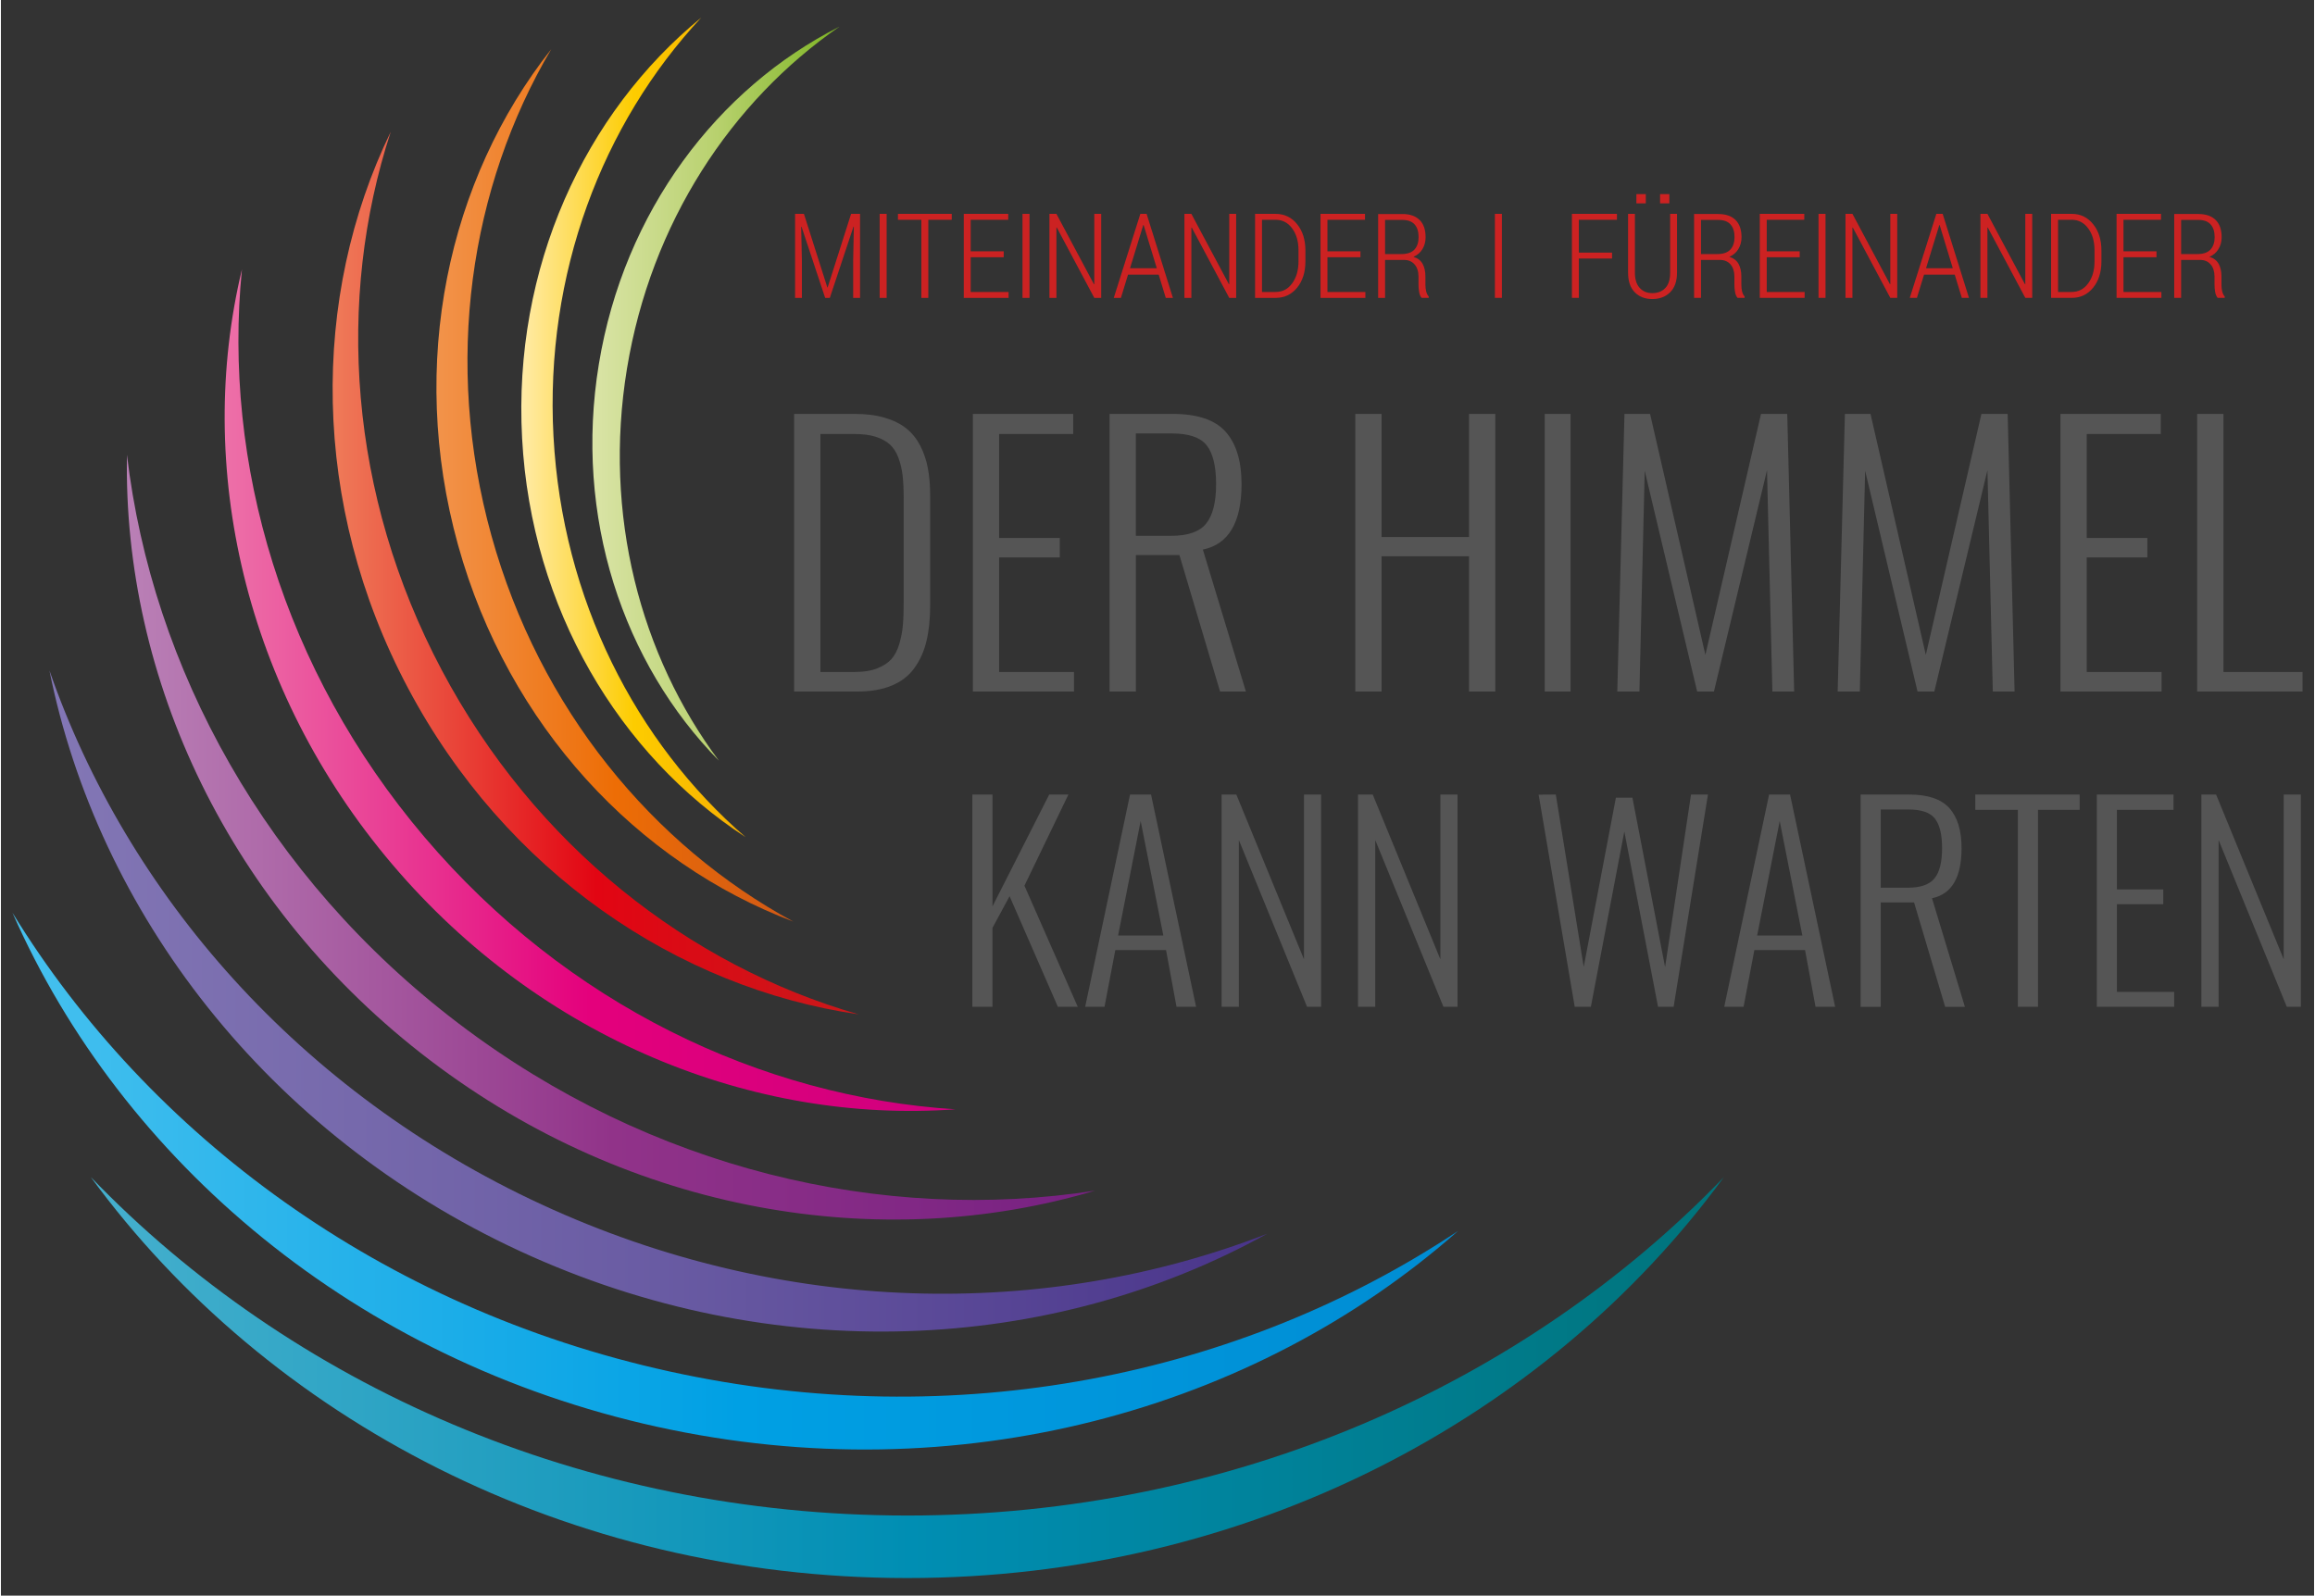 <?xml version="1.0" encoding="UTF-8"?>
<!DOCTYPE svg PUBLIC "-//W3C//DTD SVG 1.1//EN" "http://www.w3.org/Graphics/SVG/1.1/DTD/svg11.dtd">
<!-- Creator: CorelDRAW 2018 (64 Bit) -->
<svg xmlns="http://www.w3.org/2000/svg" xml:space="preserve" width="512px" height="353px" version="1.1" style="shape-rendering:geometricPrecision; text-rendering:geometricPrecision; image-rendering:optimizeQuality; fill-rule:evenodd; clip-rule:evenodd"
viewBox="0 0 512 353.28"
 xmlns:xlink="http://www.w3.org/1999/xlink">
 <rect x="0" y="0" width="512" height="353.28" fill="#333333" stroke="none"/>
 <defs>
  <style type="text/css">
   <![CDATA[
    .fil0 {fill:#555555;fill-rule:nonzero}
    .fil1 {fill:#CC2222;fill-rule:nonzero}
    .fil9 {fill:url(#id0);fill-rule:nonzero}
    .fil7 {fill:url(#id1);fill-rule:nonzero}
    .fil6 {fill:url(#id2);fill-rule:nonzero}
    .fil5 {fill:url(#id3);fill-rule:nonzero}
    .fil3 {fill:url(#id4);fill-rule:nonzero}
    .fil4 {fill:url(#id5);fill-rule:nonzero}
    .fil2 {fill:url(#id6);fill-rule:nonzero}
    .fil8 {fill:url(#id7);fill-rule:nonzero}
    .fil10 {fill:url(#id8);fill-rule:nonzero}
   ]]>
  </style>
  <linearGradient id="id0" gradientUnits="userSpaceOnUse" x1="115.18" y1="94.62" x2="164.82" y2="94.62">
   <stop offset="0" style="stop-opacity:1; stop-color:#FFEBA8"/>
   <stop offset="0.502" style="stop-opacity:1; stop-color:#FDCC00"/>
   <stop offset="1" style="stop-opacity:1; stop-color:#F7AE00"/>
  </linearGradient>
  <linearGradient id="id1" gradientUnits="userSpaceOnUse" x1="73.42" y1="126.88" x2="189.85" y2="126.88">
   <stop offset="0" style="stop-opacity:1; stop-color:#EF7B59"/>
   <stop offset="0.502" style="stop-opacity:1; stop-color:#E20513"/>
   <stop offset="1" style="stop-opacity:1; stop-color:#CA181A"/>
  </linearGradient>
  <linearGradient id="id2" gradientUnits="userSpaceOnUse" x1="49.52" y1="152.79" x2="211.29" y2="152.79">
   <stop offset="0" style="stop-opacity:1; stop-color:#ED70A8"/>
   <stop offset="0.502" style="stop-opacity:1; stop-color:#E4007C"/>
   <stop offset="1" style="stop-opacity:1; stop-color:#CF007E"/>
  </linearGradient>
  <linearGradient id="id3" gradientUnits="userSpaceOnUse" x1="27.87" y1="185.35" x2="242.18" y2="185.35">
   <stop offset="0" style="stop-opacity:1; stop-color:#BA80B6"/>
   <stop offset="0.502" style="stop-opacity:1; stop-color:#913389"/>
   <stop offset="1" style="stop-opacity:1; stop-color:#772182"/>
  </linearGradient>
  <linearGradient id="id4" gradientUnits="userSpaceOnUse" x1="2.56" y1="261.5" x2="322.53" y2="261.5">
   <stop offset="0" style="stop-opacity:1; stop-color:#46C1EF"/>
   <stop offset="0.502" style="stop-opacity:1; stop-color:#00A0E4"/>
   <stop offset="1" style="stop-opacity:1; stop-color:#008CD3"/>
  </linearGradient>
  <linearGradient id="id5" gradientUnits="userSpaceOnUse" x1="10.74" y1="221.63" x2="280.26" y2="221.63">
   <stop offset="0" style="stop-opacity:1; stop-color:#8377B5"/>
   <stop offset="0.502" style="stop-opacity:1; stop-color:#695BA3"/>
   <stop offset="1" style="stop-opacity:1; stop-color:#49348A"/>
  </linearGradient>
  <linearGradient id="id6" gradientUnits="userSpaceOnUse" x1="19.9" y1="305" x2="381.36" y2="305">
   <stop offset="0" style="stop-opacity:1; stop-color:#44AFCD"/>
   <stop offset="0.012" style="stop-opacity:1; stop-color:#44AFCD"/>
   <stop offset="0.502" style="stop-opacity:1; stop-color:#008EB3"/>
   <stop offset="0.988" style="stop-opacity:1; stop-color:#00747C"/>
   <stop offset="1" style="stop-opacity:1; stop-color:#00747C"/>
  </linearGradient>
  <linearGradient id="id7" gradientUnits="userSpaceOnUse" x1="96.39" y1="107.47" x2="175.41" y2="107.47">
   <stop offset="0" style="stop-opacity:1; stop-color:#F2934B"/>
   <stop offset="0.502" style="stop-opacity:1; stop-color:#ED6D05"/>
   <stop offset="1" style="stop-opacity:1; stop-color:#D15916"/>
  </linearGradient>
  <linearGradient id="id8" gradientUnits="userSpaceOnUse" x1="130.91" y1="87.16" x2="185.6" y2="87.16">
   <stop offset="0" style="stop-opacity:1; stop-color:#DAE4A7"/>
   <stop offset="0.502" style="stop-opacity:1; stop-color:#B8D16E"/>
   <stop offset="1" style="stop-opacity:1; stop-color:#7EB524"/>
  </linearGradient>
 </defs>
 <g id="Ebene_x0020_1">
  <path class="fil0" d="M181.39 148.77l7.75 0c1.91,0 3.52,-0.27 4.84,-0.8 1.32,-0.53 2.36,-1.2 3.12,-2.04 0.74,-0.82 1.34,-1.96 1.76,-3.39 0.41,-1.43 0.68,-2.83 0.79,-4.21 0.12,-1.37 0.17,-3.06 0.17,-5.09l0 -22.95c0,-1.98 -0.08,-3.66 -0.24,-5.04 -0.17,-1.39 -0.47,-2.7 -0.93,-3.91 -0.46,-1.23 -1.08,-2.2 -1.89,-2.94 -0.8,-0.72 -1.85,-1.29 -3.16,-1.71 -1.29,-0.4 -2.84,-0.6 -4.65,-0.6l-7.56 0 0 52.68zm-5.82 4.34l0 -61.47 13.45 0c2.51,0 4.71,0.28 6.62,0.85 1.93,0.57 3.51,1.36 4.77,2.37 1.26,1.01 2.28,2.29 3.08,3.82 0.78,1.53 1.35,3.19 1.68,4.97 0.34,1.78 0.51,3.8 0.51,6.04l0 24.44c0,2.98 -0.28,5.6 -0.83,7.86 -0.54,2.25 -1.43,4.22 -2.67,5.93 -1.22,1.71 -2.91,3 -5.02,3.87 -2.11,0.88 -4.67,1.32 -7.68,1.32l-13.91 0zm39.56 0l0 -61.47 22.21 0 0 4.45 -16.39 0 0 23.02 13.42 0 0 4.3 -13.42 0 0 25.36 16.57 0 0 4.34 -22.39 0zm30.26 0l0 -61.47 13.97 0c5.47,0 9.38,1.32 11.72,3.95 2.35,2.64 3.52,6.49 3.52,11.58 0,8.48 -2.85,13.32 -8.56,14.51l9.53 31.43 -5.72 0 -9 -30.22 -9.64 0 0 30.22 -5.82 0zm5.82 -34.48l7.82 0c3.71,0 6.29,-0.9 7.75,-2.73 1.46,-1.81 2.19,-4.72 2.19,-8.73 0,-3.95 -0.7,-6.81 -2.08,-8.57 -1.38,-1.74 -3.93,-2.63 -7.67,-2.63l-8.01 0 0 22.66zm48.57 34.48l0 -61.47 5.82 0 0 27.25 19.35 0 0 -27.25 5.82 0 0 61.47 -5.82 0 0 -29.95 -19.35 0 0 29.95 -5.82 0zm41.93 0l0 -61.47 5.72 0 0 61.47 -5.72 0zm16.06 0l1.59 -61.47 5.67 0 12.24 53.35 12.31 -53.35 5.81 0 1.53 61.47 -4.82 0 -1.19 -49.01 -11.75 49.01 -3.71 0 -11.61 -48.9 -1.17 48.9 -4.9 0zm48.78 0l1.6 -61.47 5.67 0 12.24 53.35 12.31 -53.35 5.81 0 1.53 61.47 -4.82 0 -1.19 -49.01 -11.76 49.01 -3.71 0 -11.6 -48.9 -1.18 48.9 -4.9 0zm49.31 0l0 -61.47 22.21 0 0 4.45 -16.39 0 0 23.02 13.42 0 0 4.3 -13.42 0 0 25.36 16.57 0 0 4.34 -22.39 0zm30.26 0l0 -61.47 5.82 0 0 57.13 17.5 0 0 4.34 -23.32 0z"/>
  <path class="fil0" d="M215.02 222.91l0 -47 4.45 0 0 24.77 12.56 -24.77 4.25 0 -9.73 20.18 11.8 26.82 -4.4 0 -10.69 -24.49 -3.79 7.02 0 17.47 -4.45 0zm24.97 0l9.93 -47 4.65 0 9.97 47 -4.33 0 -2.32 -12.56 -11.23 0 -2.39 12.56 -4.28 0zm7.29 -15.79l10.01 0 -5.02 -25.35 -4.99 25.35zm22.91 15.79l0 -47 3.26 0 14.97 36.48 0 -36.48 3.79 0 0 47 -3.11 0 -15.09 -36.92 0 36.92 -3.82 0zm30.19 0l0 -47 3.26 0 14.97 36.48 0 -36.48 3.8 0 0 47 -3.12 0 -15.09 -36.92 0 36.92 -3.82 0zm47.97 0l-7.99 -46.97 3.8 -0.03 6.18 38.16 7.12 -37.46 3.66 0 7.23 37.51 5.74 -38.21 3.75 0 -7.6 47 -3.45 0 -7.46 -38.82 -7.41 38.82 -3.57 0zm33.09 0l9.93 -47 4.64 0 9.98 47 -4.34 0 -2.32 -12.56 -11.22 0 -2.39 12.56 -4.28 0zm7.29 -15.79l10 0 -5.01 -25.35 -4.99 25.35zm22.9 15.79l0 -47 10.69 0c4.18,0 7.17,1 8.96,3.02 1.8,2.01 2.69,4.96 2.69,8.85 0,6.49 -2.18,10.18 -6.54,11.09l7.28 24.04 -4.37 0 -6.88 -23.11 -7.38 0 0 23.11 -4.45 0zm4.45 -26.37l5.98 0c2.84,0 4.81,-0.69 5.93,-2.08 1.12,-1.38 1.67,-3.61 1.67,-6.68 0,-3.02 -0.53,-5.2 -1.59,-6.55 -1.05,-1.34 -3.01,-2.01 -5.86,-2.01l-6.13 0 0 17.32zm30.36 26.37l0 -43.61 -9.43 0 0 -3.39 23.1 0 0 3.39 -9.22 0 0 43.61 -4.45 0zm17.47 0l0 -47 16.98 0 0 3.39 -12.53 0 0 17.61 10.26 0 0 3.29 -10.26 0 0 19.39 12.67 0 0 3.32 -17.12 0zm23.14 0l0 -47 3.26 0 14.97 36.48 0 -36.48 3.79 0 0 47 -3.11 0 -15.09 -36.92 0 36.92 -3.82 0z"/>
  <path class="fil1" d="M177.74 47.35l5.18 16.29 0.07 0 5.19 -16.29 1.98 0 0 18.6 -1.52 0 0 -8.16 0.15 -7.6 -0.08 -0.01 -5.24 15.77 -1.03 0 -5.23 -15.75 -0.08 0.01 0.16 7.58 0 8.16 -1.51 0 0 -18.6 1.96 0zm18.31 18.6l-1.55 0 0 -18.6 1.55 0 0 18.6zm14.41 -17.29l-5.19 0 0 17.29 -1.54 0 0 -17.29 -5.18 0 0 -1.31 11.91 0 0 1.31zm11.5 8.29l-7.31 0 0 7.69 8.39 0 0 1.31 -9.92 0 0 -18.6 9.84 0 0 1.31 -8.31 0 0 6.98 7.31 0 0 1.31zm5.71 9l-1.55 0 0 -18.6 1.55 0 0 18.6zm15.87 0l-1.53 0 -8.3 -15.57 -0.08 0.01 0 15.56 -1.55 0 0 -18.6 1.55 0 8.3 15.57 0.08 -0.01 0 -15.56 1.53 0 0 18.6zm12.72 -5.15l-6.78 0 -1.58 5.15 -1.58 0 5.88 -18.6 1.39 0 5.82 18.6 -1.58 0 -1.57 -5.15zm-6.34 -1.42l5.92 0 -2.91 -9.56 -0.08 0 -2.93 9.56zm23.49 6.57l-1.53 0 -8.3 -15.57 -0.08 0.01 0 15.56 -1.54 0 0 -18.6 1.54 0 8.3 15.57 0.08 -0.01 0 -15.56 1.53 0 0 18.6zm4.19 0l0 -18.6 4.56 0c1.93,0 3.51,0.76 4.74,2.28 1.23,1.51 1.84,3.46 1.84,5.83l0 2.4c0,2.39 -0.61,4.33 -1.84,5.84 -1.23,1.5 -2.81,2.25 -4.74,2.25l-4.56 0zm1.53 -17.29l0 15.98 3.03 0c1.5,0 2.72,-0.63 3.65,-1.91 0.93,-1.27 1.4,-2.9 1.4,-4.87l0 -2.45c0,-1.96 -0.47,-3.58 -1.4,-4.84 -0.93,-1.27 -2.15,-1.91 -3.65,-1.91l-3.03 0zm21.79 8.29l-7.3 0 0 7.69 8.39 0 0 1.31 -9.93 0 0 -18.6 9.85 0 0 1.31 -8.31 0 0 6.98 7.3 0 0 1.31zm5.45 0.6l0 8.4 -1.53 0 0 -18.57 5.34 0c1.67,0 2.95,0.44 3.83,1.32 0.89,0.87 1.33,2.15 1.33,3.82 0,0.99 -0.23,1.87 -0.7,2.64 -0.47,0.77 -1.13,1.33 -1.99,1.7 0.94,0.29 1.62,0.81 2.03,1.56 0.42,0.75 0.62,1.68 0.62,2.8l0 1.74c0,0.58 0.06,1.1 0.17,1.56 0.11,0.46 0.3,0.83 0.56,1.12l0 0.31 -1.57 0c-0.27,-0.31 -0.44,-0.73 -0.54,-1.28 -0.1,-0.54 -0.15,-1.12 -0.15,-1.74l0 -1.7c0,-1.12 -0.29,-2.02 -0.86,-2.68 -0.57,-0.66 -1.35,-1 -2.35,-1l-4.19 0zm0 -1.3l3.63 0c1.31,0 2.27,-0.34 2.88,-1.01 0.61,-0.67 0.91,-1.59 0.91,-2.74 0,-1.22 -0.29,-2.16 -0.89,-2.82 -0.59,-0.66 -1.5,-0.99 -2.72,-0.99l-3.81 0 0 7.56zm25.86 9.7l-1.55 0 0 -18.6 1.55 0 0 18.6zm24.38 -8.71l-7.35 0 0 8.71 -1.53 0 0 -18.6 9.96 0 0 1.31 -8.43 0 0 7.27 7.35 0 0 1.31zm14.38 -9.89l0 13.02c0,1.89 -0.51,3.34 -1.52,4.34 -1.01,1 -2.33,1.5 -3.96,1.5 -1.59,0 -2.88,-0.5 -3.87,-1.5 -0.99,-1 -1.48,-2.45 -1.48,-4.34l0 -13.02 1.51 0 0 13.03c0,1.45 0.35,2.58 1.06,3.36 0.71,0.78 1.64,1.16 2.78,1.16 1.2,0 2.16,-0.37 2.88,-1.12 0.72,-0.74 1.08,-1.88 1.08,-3.4l0 -13.03 1.52 0zm-1.7 -2.32l-2.05 0 0 -2.05 2.05 0 0 2.05zm-5.21 0l-2.08 0 0 -2.05 2.08 0 0 2.05zm12.22 12.52l0 8.4 -1.53 0 0 -18.57 5.33 0c1.67,0 2.95,0.44 3.84,1.32 0.88,0.87 1.33,2.15 1.33,3.82 0,0.99 -0.24,1.87 -0.71,2.64 -0.47,0.77 -1.13,1.33 -1.99,1.7 0.94,0.29 1.62,0.81 2.04,1.56 0.41,0.75 0.62,1.68 0.62,2.8l0 1.74c0,0.58 0.05,1.1 0.16,1.56 0.12,0.46 0.3,0.83 0.56,1.12l0 0.31 -1.56 0c-0.27,-0.31 -0.45,-0.73 -0.55,-1.28 -0.1,-0.54 -0.15,-1.12 -0.15,-1.74l0 -1.7c0,-1.12 -0.28,-2.02 -0.85,-2.68 -0.57,-0.66 -1.35,-1 -2.35,-1l-4.19 0zm0 -1.3l3.63 0c1.31,0 2.27,-0.34 2.88,-1.01 0.61,-0.67 0.91,-1.59 0.91,-2.74 0,-1.22 -0.3,-2.16 -0.9,-2.82 -0.59,-0.66 -1.5,-0.99 -2.72,-0.99l-3.8 0 0 7.56zm21.85 0.7l-7.3 0 0 7.69 8.39 0 0 1.31 -9.93 0 0 -18.6 9.85 0 0 1.31 -8.31 0 0 6.98 7.3 0 0 1.31zm5.71 9l-1.55 0 0 -18.6 1.55 0 0 18.6zm15.87 0l-1.53 0 -8.3 -15.57 -0.08 0.01 0 15.56 -1.54 0 0 -18.6 1.54 0 8.3 15.57 0.08 -0.01 0 -15.56 1.53 0 0 18.6zm12.73 -5.15l-6.79 0 -1.58 5.15 -1.58 0 5.88 -18.6 1.4 0 5.82 18.6 -1.58 0 -1.57 -5.15zm-6.35 -1.42l5.92 0 -2.91 -9.56 -0.07 0 -2.94 9.56zm23.5 6.57l-1.53 0 -8.3 -15.57 -0.08 0.01 0 15.56 -1.55 0 0 -18.6 1.55 0 8.3 15.57 0.08 -0.01 0 -15.56 1.53 0 0 18.6zm4.18 0l0 -18.6 4.56 0c1.94,0 3.52,0.76 4.74,2.28 1.23,1.51 1.84,3.46 1.84,5.83l0 2.4c0,2.39 -0.61,4.33 -1.84,5.84 -1.22,1.5 -2.8,2.25 -4.74,2.25l-4.56 0zm1.54 -17.29l0 15.98 3.02 0c1.5,0 2.72,-0.63 3.65,-1.91 0.94,-1.27 1.4,-2.9 1.4,-4.87l0 -2.45c0,-1.96 -0.46,-3.58 -1.4,-4.84 -0.93,-1.27 -2.15,-1.91 -3.65,-1.91l-3.02 0zm21.79 8.29l-7.31 0 0 7.69 8.39 0 0 1.31 -9.92 0 0 -18.6 9.84 0 0 1.31 -8.31 0 0 6.98 7.31 0 0 1.31zm5.45 0.6l0 8.4 -1.53 0 0 -18.57 5.33 0c1.67,0 2.95,0.44 3.84,1.32 0.88,0.87 1.33,2.15 1.33,3.82 0,0.99 -0.24,1.87 -0.71,2.64 -0.47,0.77 -1.13,1.33 -1.99,1.7 0.94,0.29 1.62,0.81 2.04,1.56 0.41,0.75 0.62,1.68 0.62,2.8l0 1.74c0,0.58 0.05,1.1 0.16,1.56 0.12,0.46 0.3,0.83 0.56,1.12l0 0.31 -1.56 0c-0.27,-0.31 -0.45,-0.73 -0.55,-1.28 -0.1,-0.54 -0.15,-1.12 -0.15,-1.74l0 -1.7c0,-1.12 -0.28,-2.02 -0.85,-2.68 -0.57,-0.66 -1.35,-1 -2.35,-1l-4.19 0zm0 -1.3l3.63 0c1.31,0 2.27,-0.34 2.88,-1.01 0.61,-0.67 0.91,-1.59 0.91,-2.74 0,-1.22 -0.3,-2.16 -0.9,-2.82 -0.59,-0.66 -1.49,-0.99 -2.72,-0.99l-3.8 0 0 7.56z"/>
  <g id="_1526835574992">
   <path class="fil2" d="M200.63 335.54c71.88,0 136.42,-28.96 180.73,-74.92 -39.16,53.55 -105.49,88.76 -180.73,88.76 -75.24,0 -141.58,-35.21 -180.73,-88.77 44.3,45.97 108.85,74.93 180.73,74.93z"/>
   <path class="fil3" d="M147.94 303.63c63.63,14.01 126.41,0.95 174.59,-31.1 -45.1,39.78 -110.68,58.02 -177.28,43.36 -66.61,-14.67 -118.47,-58.76 -142.69,-113.8 30.26,49.32 81.76,87.53 145.38,101.54z"/>
   <path class="fil4" d="M119.65 266.66c53.6,24.8 111.71,25.48 160.61,6.5 -47.67,26.42 -109.28,29.79 -165.39,3.83 -56.1,-25.96 -93.41,-75.1 -104.13,-128.54 17.18,49.55 55.32,93.42 108.91,118.21z"/>
   <path class="fil5" d="M101.27 226.57c42.62,32.4 93.93,44.32 140.91,37.04 -47.35,14.1 -102.54,5.08 -147.15,-28.84 -44.6,-33.91 -68.06,-84.68 -67.13,-134.08 5.55,47.22 30.76,93.48 73.37,125.88z"/>
   <path class="fil6" d="M93.77 185.35c31.41,36.98 74.51,57.54 117.52,60.25 -44.66,3.25 -91.76,-15.49 -124.64,-54.2 -32.87,-38.72 -43.74,-88.23 -33.3,-131.78 -4.28,42.88 9.02,88.74 40.42,125.73z"/>
   <path class="fil7" d="M97.57 148.35c20.6,38.85 54.75,65.45 92.28,76.23 -40.16,-5.82 -78.2,-31.59 -99.76,-72.27 -21.56,-40.67 -21.53,-86.62 -3.8,-123.14 -12.15,37.13 -9.31,80.32 11.28,119.18z"/>
   <path class="fil8" d="M108.57 118.58c10.66,38.41 35.71,68.6 66.84,85.47 -34.43,-12.99 -63.08,-43.21 -74.24,-83.42 -11.15,-40.21 -2.17,-80.88 20.64,-109.74 -17.99,30.48 -23.9,69.28 -13.24,107.69z"/>
   <path class="fil9" d="M122.31 96.65c1.95,36.08 18.24,67.69 42.51,88.69 -27.95,-18.2 -47.42,-50.54 -49.46,-88.31 -2.04,-37.77 13.83,-72.02 39.65,-93.13 -21.87,23.49 -34.65,56.67 -32.7,92.75z"/>
   <path class="fil10" d="M138.57 81.63c-5.3,32.32 2.96,63.48 20.35,86.79 -21.19,-21.56 -32.13,-53.98 -26.57,-87.81 5.55,-33.83 26.28,-61.06 53.25,-74.71 -23.93,16.53 -41.72,43.41 -47.03,75.73z"/>
  </g>
 </g>
</svg>
